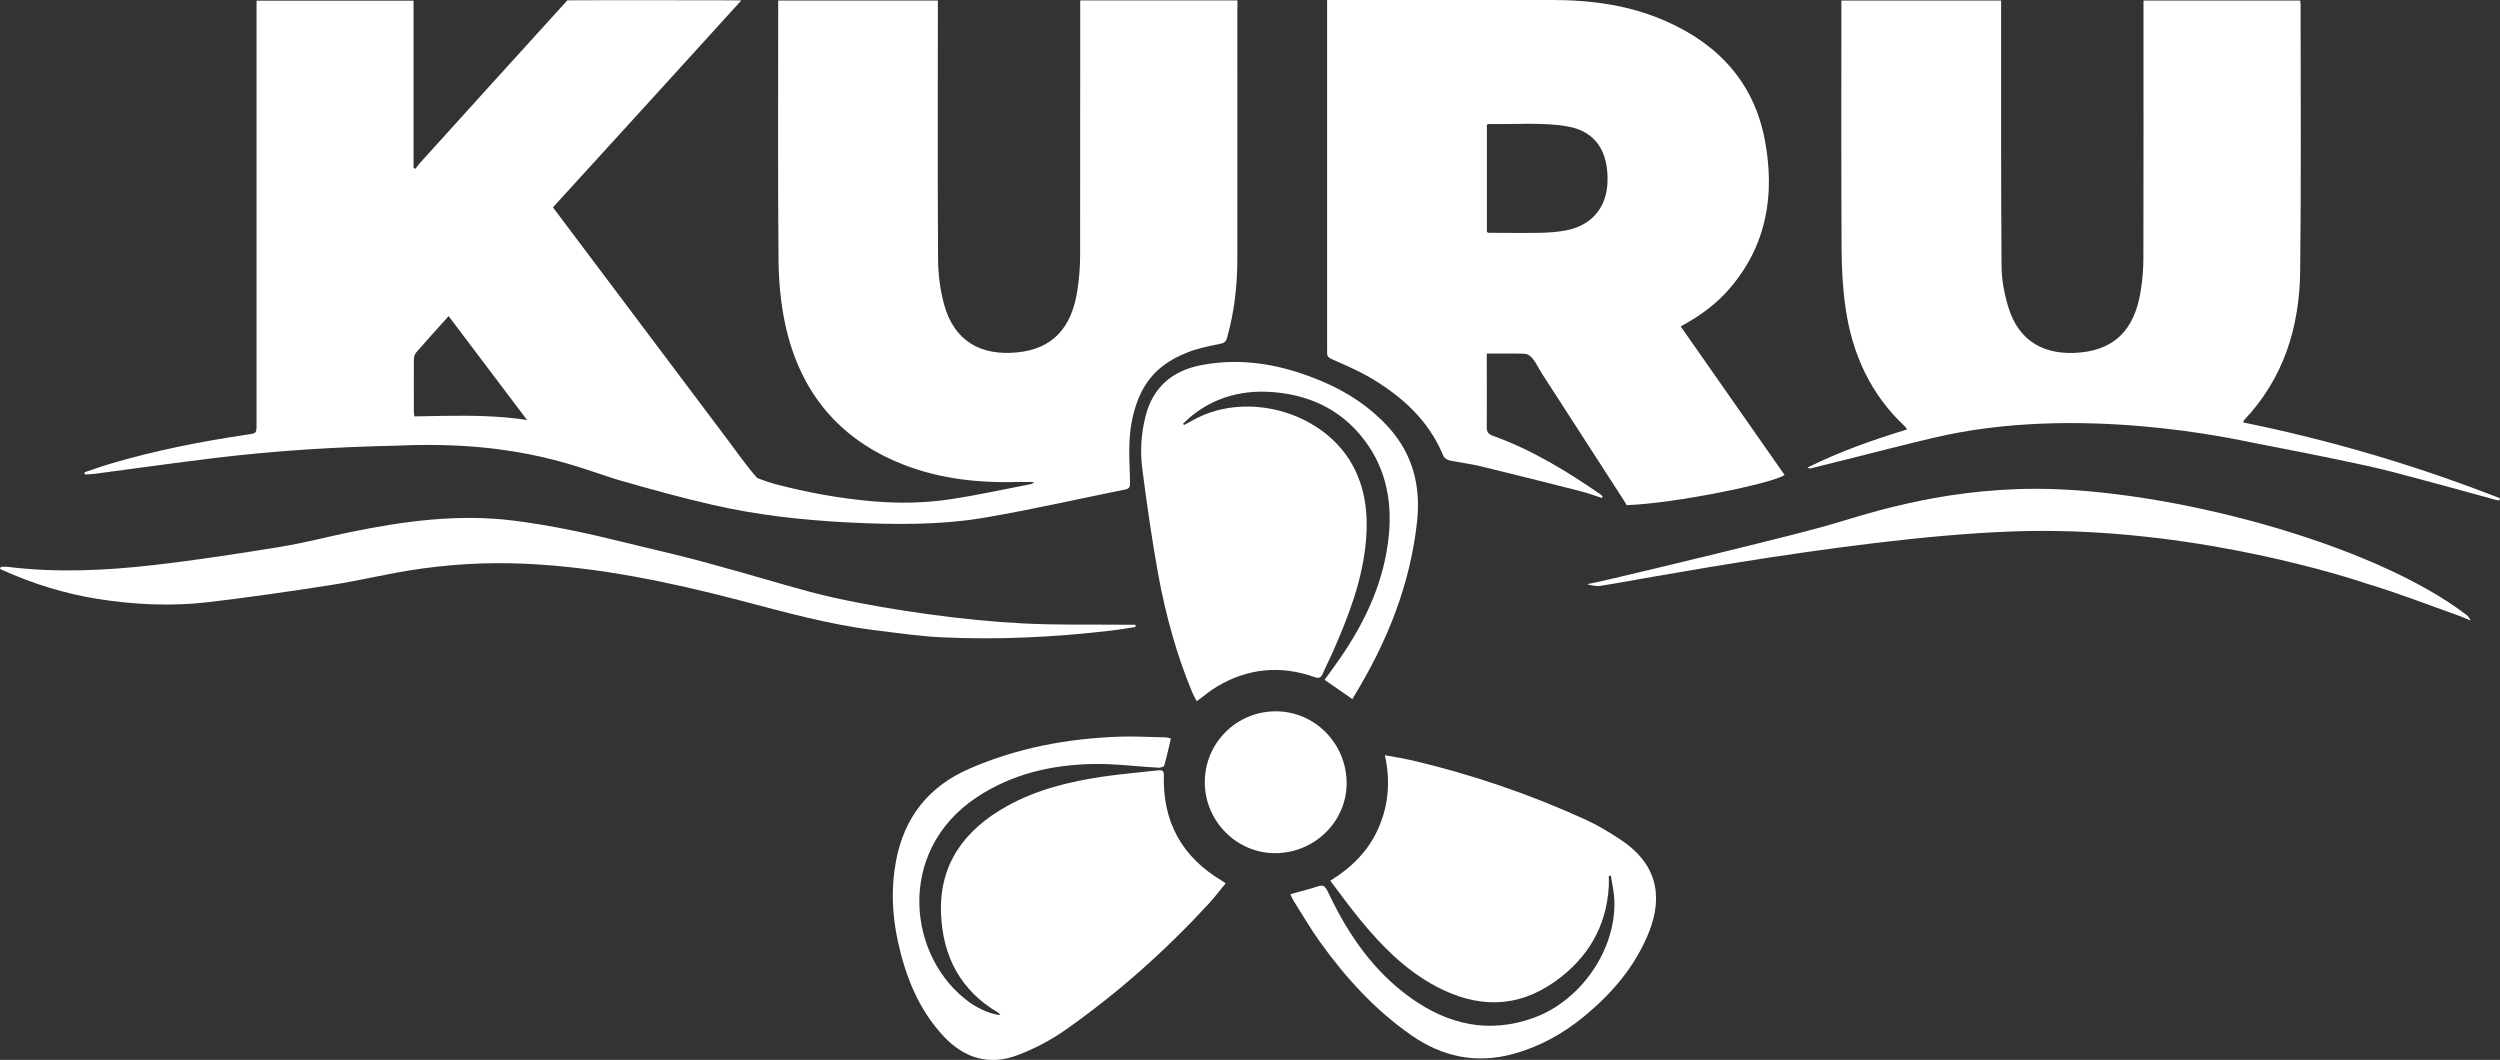 <?xml version="1.0" encoding="UTF-8"?><svg id="Ebene_2" xmlns="http://www.w3.org/2000/svg" viewBox="0 0 235.83 99.98"><rect x="0" y="0" width="235.83" height="99.98" fill="#333333" stroke="none"/><defs><style>.cls-1{fill:#fff;}</style></defs><g id="Ebene_1-2"><g><path class="cls-1" d="M211.61,39.85c8.31,1.69,16.37,4.08,24.21,7.15,0,.05-.05,.17-.06,.22-.14-.05-.27-.05-.41-.09-2.01-.54-4-1.11-6.01-1.64-2.09-.55-4.18-1.15-6.29-1.6-3.95-.85-6.57-1.36-10.54-2.13-1.66-.32-16.54-3.7-30.16-.45-2.74,.64-5.47,1.36-8.21,2.04-1.11,.28-2.22,.56-3.33,.83-.09,.02-.2,0-.31-.07,3-1.5,6.15-2.61,9.4-3.6-.08-.12-.12-.21-.19-.27-3.27-3.04-5-6.88-5.62-11.23-.27-1.85-.36-3.74-.37-5.62-.04-7.53-.02-15.06-.02-22.58V.05h15.07V.82c0,8.08-.02,16.16,.04,24.24,0,1.29,.25,2.61,.62,3.85,1,3.37,3.52,4.66,6.83,4.34,3.24-.32,5.06-2.17,5.65-5.64,.18-1.06,.28-2.15,.28-3.23,.02-7.83,.01-15.67,.01-23.5V.05h14.78c.01,.13,.04,.24,.04,.36,0,8.39,.06,16.77-.04,25.16-.06,5.28-1.55,10.11-5.29,14.06-.03,.03-.03,.07-.09,.22"/><path class="cls-1" d="M115.6,83.35c-.55,.67-1.03,1.3-1.56,1.88-4.11,4.46-8.62,8.48-13.59,11.96-1.37,.96-2.91,1.76-4.48,2.35-2.66,1-5.02,.29-6.96-1.79-2.36-2.53-3.59-5.63-4.31-8.95-.55-2.52-.66-5.07-.17-7.62,.78-4.1,3.08-7,6.92-8.67,4.52-1.97,9.28-2.85,14.18-3.02,1.32-.04,2.65,.03,3.98,.06,.28,0,.58,0,.84,.13-.21,.89-.39,1.72-.63,2.54-.03,.11-.35,.21-.53,.2-2.05-.11-4.11-.39-6.16-.35-3.94,.07-7.7,.94-11.04,3.17-7.63,5.11-6.49,15.15-.57,19.36,.87,.61,2.1,1.12,2.85,1.15-.09-.1-.13-.18-.2-.22-3.57-2.09-5.24-5.32-5.4-9.33-.19-4.7,2.23-7.93,6.19-10.14,2.84-1.59,5.96-2.34,9.15-2.81,1.7-.25,3.41-.38,5.12-.58,.37-.04,.57,0,.56,.46-.13,4.4,1.71,7.72,5.5,9.97,.09,.05,.16,.11,.34,.24"/><path class="cls-1" d="M127.54,65.92c-.88-.61-1.7-1.18-2.59-1.79,.49-.68,1.01-1.38,1.5-2.09,2.42-3.52,4.17-7.33,4.57-11.63,.32-3.47-.42-6.68-2.72-9.4-1.88-2.23-4.32-3.47-7.16-3.9-3.13-.47-6.07,.04-8.63,2.04-.32,.25-.61,.55-.92,.83,.04,.04,.07,.07,.11,.11,.55-.29,1.08-.61,1.65-.86,5.02-2.21,11.59-.09,14.2,4.58,1.24,2.22,1.52,4.64,1.31,7.13-.31,3.73-1.63,7.15-3.12,10.53-.3,.69-.66,1.36-.95,2.06-.17,.4-.36,.49-.79,.34-3.2-1.13-6.28-.84-9.19,.89-.64,.38-1.22,.88-1.92,1.39-.14-.28-.3-.55-.42-.83-1.49-3.58-2.51-7.32-3.21-11.12-.6-3.29-1.07-6.62-1.5-9.94-.22-1.66-.12-3.35,.3-4.99,.7-2.77,2.55-4.31,5.27-4.83,3.99-.76,7.81,0,11.49,1.58,2.34,1,4.42,2.37,6.15,4.27,2.3,2.54,3.06,5.54,2.71,8.86-.64,6.01-2.85,11.47-5.99,16.59-.04,.07-.08,.14-.12,.21"/><path class="cls-1" d="M121.72,84.36c.24-.07,.43-.12,.62-.18,.49-.14,.99-.25,1.48-.41,1.11-.37,1.1-.37,1.62,.72,1.82,3.79,4.19,7.18,7.65,9.65,3.53,2.52,7.38,3.4,11.59,1.87,4.44-1.61,7.74-6.37,7.61-11.01-.02-.8-.21-1.59-.33-2.39-.07,0-.13,.01-.2,.02,0,.33,.02,.66,0,.99-.22,3.81-2,6.78-5.06,8.96-3.63,2.58-7.42,2.51-11.27,.45-2.87-1.54-5.1-3.8-7.13-6.28-.96-1.17-1.84-2.39-2.81-3.67,2.07-1.28,3.66-2.88,4.58-5.05,.92-2.15,1.1-4.37,.57-6.79,.96,.18,1.8,.31,2.62,.5,5.6,1.32,11.03,3.17,16.27,5.56,1.17,.53,2.28,1.2,3.35,1.91,3.23,2.13,4.12,5.09,2.66,8.75-1.29,3.21-3.47,5.75-6.11,7.92-1.99,1.64-4.21,2.87-6.72,3.55-3.49,.94-6.66,.26-9.6-1.79-3.43-2.39-6.19-5.44-8.61-8.81-.89-1.24-1.66-2.58-2.48-3.87-.11-.17-.18-.36-.3-.6"/><path class="cls-1" d="M107.15,59.14c-.8,.12-1.59,.26-2.39,.35-5.29,.62-10.59,.88-15.91,.63-2.14-.1-4.27-.42-6.4-.68-4.31-.54-8.48-1.71-12.67-2.81-6.63-1.73-13.33-3.13-20.21-3.45-3.69-.17-7.36,.05-11.01,.64-2.44,.4-4.85,.98-7.29,1.36-3.85,.6-7.72,1.16-11.59,1.62-3.51,.41-7.02,.25-10.52-.31-3.1-.5-6.08-1.43-8.94-2.72l-.22-.1,.08-.2c.25,0,.41-.02,.61,0,4.62,.57,9.24,.36,13.83-.17,4.02-.46,8.02-1.08,12.01-1.73,2.19-.36,4.35-.93,6.53-1.38,5.08-1.04,10.17-1.73,15.39-1.08,3.66,.46,7.24,1.25,10.81,2.14,1.84,.46,3.69,.87,5.52,1.34,1.69,.43,3.38,.91,5.06,1.38,2.91,.8,5.79,1.73,8.73,2.39,3.05,.68,6.14,1.19,9.23,1.61,2.89,.4,5.81,.69,8.72,.84,3.12,.16,6.25,.09,9.38,.12,.4,0,.81,0,1.21,0v.19Z"/><path class="cls-1" d="M149.74,55.1c1.06-.15,13.22-3.12,15.42-3.67,2.32-.57,4.64-1.15,6.94-1.78,3.29-.91,10.41-3.54,19.99-3.54,12.33,0,31.65,5.07,40.54,11.87,.17,.13,.33,.29,.43,.56-.37-.15-.74-.33-1.12-.46-2.86-1.01-5.7-2.13-8.61-3-1.74-.59-15.34-5.01-30.69-5-14.8,0-39.39,4.9-41.79,5.2-.26,.04-1.1-.13-1.11-.18"/><path class="cls-1" d="M113.65,73.8c-.01-3.7,2.98-6.7,6.7-6.7,3.67,0,6.66,3.02,6.68,6.75,.02,3.62-3,6.61-6.71,6.63-3.64,.03-6.66-3-6.67-6.68"/><path class="cls-1" d="M41.86,39.23c-.93,.02-1.85,.04-2.78,.05-.02-.17-.04-.35-.04-.52,0-1.61-.01-3.23,0-4.84,0-.22,.07-.5,.21-.66,.99-1.14,2.01-2.26,3.07-3.44,2.33,3.09,5.06,6.7,7.4,9.8-2.58-.4-5.26-.43-7.85-.39M116.73,.74V.04h-14.83V.79c0,7.77,0,15.55-.01,23.32,0,1.08-.09,2.17-.25,3.23-.53,3.61-2.38,5.58-5.67,5.9-3.42,.34-5.96-1.02-6.92-4.55-.37-1.36-.55-2.82-.56-4.23-.05-7.87-.02-15.75-.02-23.63V.05h-15.06V.75c0,7.94-.04,15.87,.03,23.81,.02,2.01,.21,4.05,.63,6.02,1.3,6.04,4.7,10.48,10.45,12.96,3.59,1.55,7.38,2.02,11.26,1.93,.58-.01,1.16,0,1.74,0-.07,.12-.16,.17-.25,.19-2.53,.49-5.04,1.05-7.59,1.43-2.43,.37-4.88,.41-7.34,.2-3.13-.27-6.2-.83-9.23-1.63-.78-.21-1.68-.57-1.68-.57-.99-1.09-2.02-2.59-2.8-3.62-5.48-7.29-10.95-14.57-16.47-21.91C58.1,13.06,63.98,6.59,69.93,.04c-.23,0-.31-.01-.39-.01-5.2,0-10.82-.03-16.02,0,0,0-.18,.21-.38,.42-4.51,4.96-9.01,9.93-13.51,14.91-.16,.17-.29,.37-.44,.56-.06-.03-.12-.06-.18-.09V.06h-14.81V40c0,.87,0,.87-.83,.99-4.39,.65-8.74,1.5-13,2.77-.81,.24-1.6,.53-2.4,.79,.01,.07,.02,.14,.03,.21,.32-.02,.65-.03,.98-.07,3.77-.5,7.53-1.03,11.31-1.49,5.69-.69,11.4-1.04,17.13-1.16,11.87-.54,17.54,2.27,21.14,3.3,2.87,.82,5.74,1.62,8.65,2.28,4.13,.95,8.34,1.43,12.57,1.65,4.42,.23,8.85,.29,13.22-.46,4.41-.76,8.77-1.75,13.16-2.64,.37-.08,.45-.24,.44-.64-.04-1.97-.22-3.95,.19-5.92,.39-1.89,1.14-3.6,2.62-4.86,.73-.62,1.61-1.11,2.51-1.47,.99-.4,2.06-.63,3.12-.83,.42-.08,.6-.2,.71-.59,.68-2.4,.96-4.85,.97-7.33,.01-7.94,0-15.87,0-23.81"/><path class="cls-1" d="M151.64,17.15c-.08,2.47-1.54,4.17-4.01,4.6-.76,.14-1.54,.19-2.31,.21-1.63,.03-3.27,0-4.9,0-.04,0-.07-.03-.16-.08V11.78c.06-.04,.09-.08,.12-.08,2.53,.04,5.37-.18,7.57,.24,2.59,.49,3.78,2.37,3.69,5.22m6.88,13.65c.23-.13,.4-.23,.57-.33,1.52-.86,2.9-1.91,4.05-3.24,3.54-4.1,4.31-8.9,3.34-14.03-1.02-5.38-4.33-8.99-9.26-11.18C153.78,.49,150.13,0,146.4,0c-6.83,0-13.66,0-20.49,0h-.72V32.83c0,.14,.01,.29,0,.43-.03,.35,.15,.48,.45,.62,1.15,.52,2.33,1.01,3.42,1.63,3.1,1.79,5.7,4.09,7.1,7.5,.08,.2,.38,.38,.61,.43,.96,.2,1.94,.31,2.89,.54,3.15,.76,6.3,1.56,9.45,2.36,.67,.17,1.33,.42,1.99,.63,.05-.08,.02-.02,.07-.1,0-.07-.05-.13-.2-.24-3.19-2.2-6.48-4.21-10.14-5.52-.46-.17-.59-.39-.58-.84,.02-1.96,0-3.93,0-5.89v-1.03c.63,0,1.17,0,1.72,0,1.88,0,1.96,0,2.17,.1,.59,.33,.91,1.17,1.32,1.8,2.57,3.98,5.14,7.97,7.72,11.95,.13,.2,.27,.45,.27,.45,4.53-.15,13.88-2.08,14.89-2.85-3.36-4.8-6.49-9.28-9.79-14"/></g></g></svg>